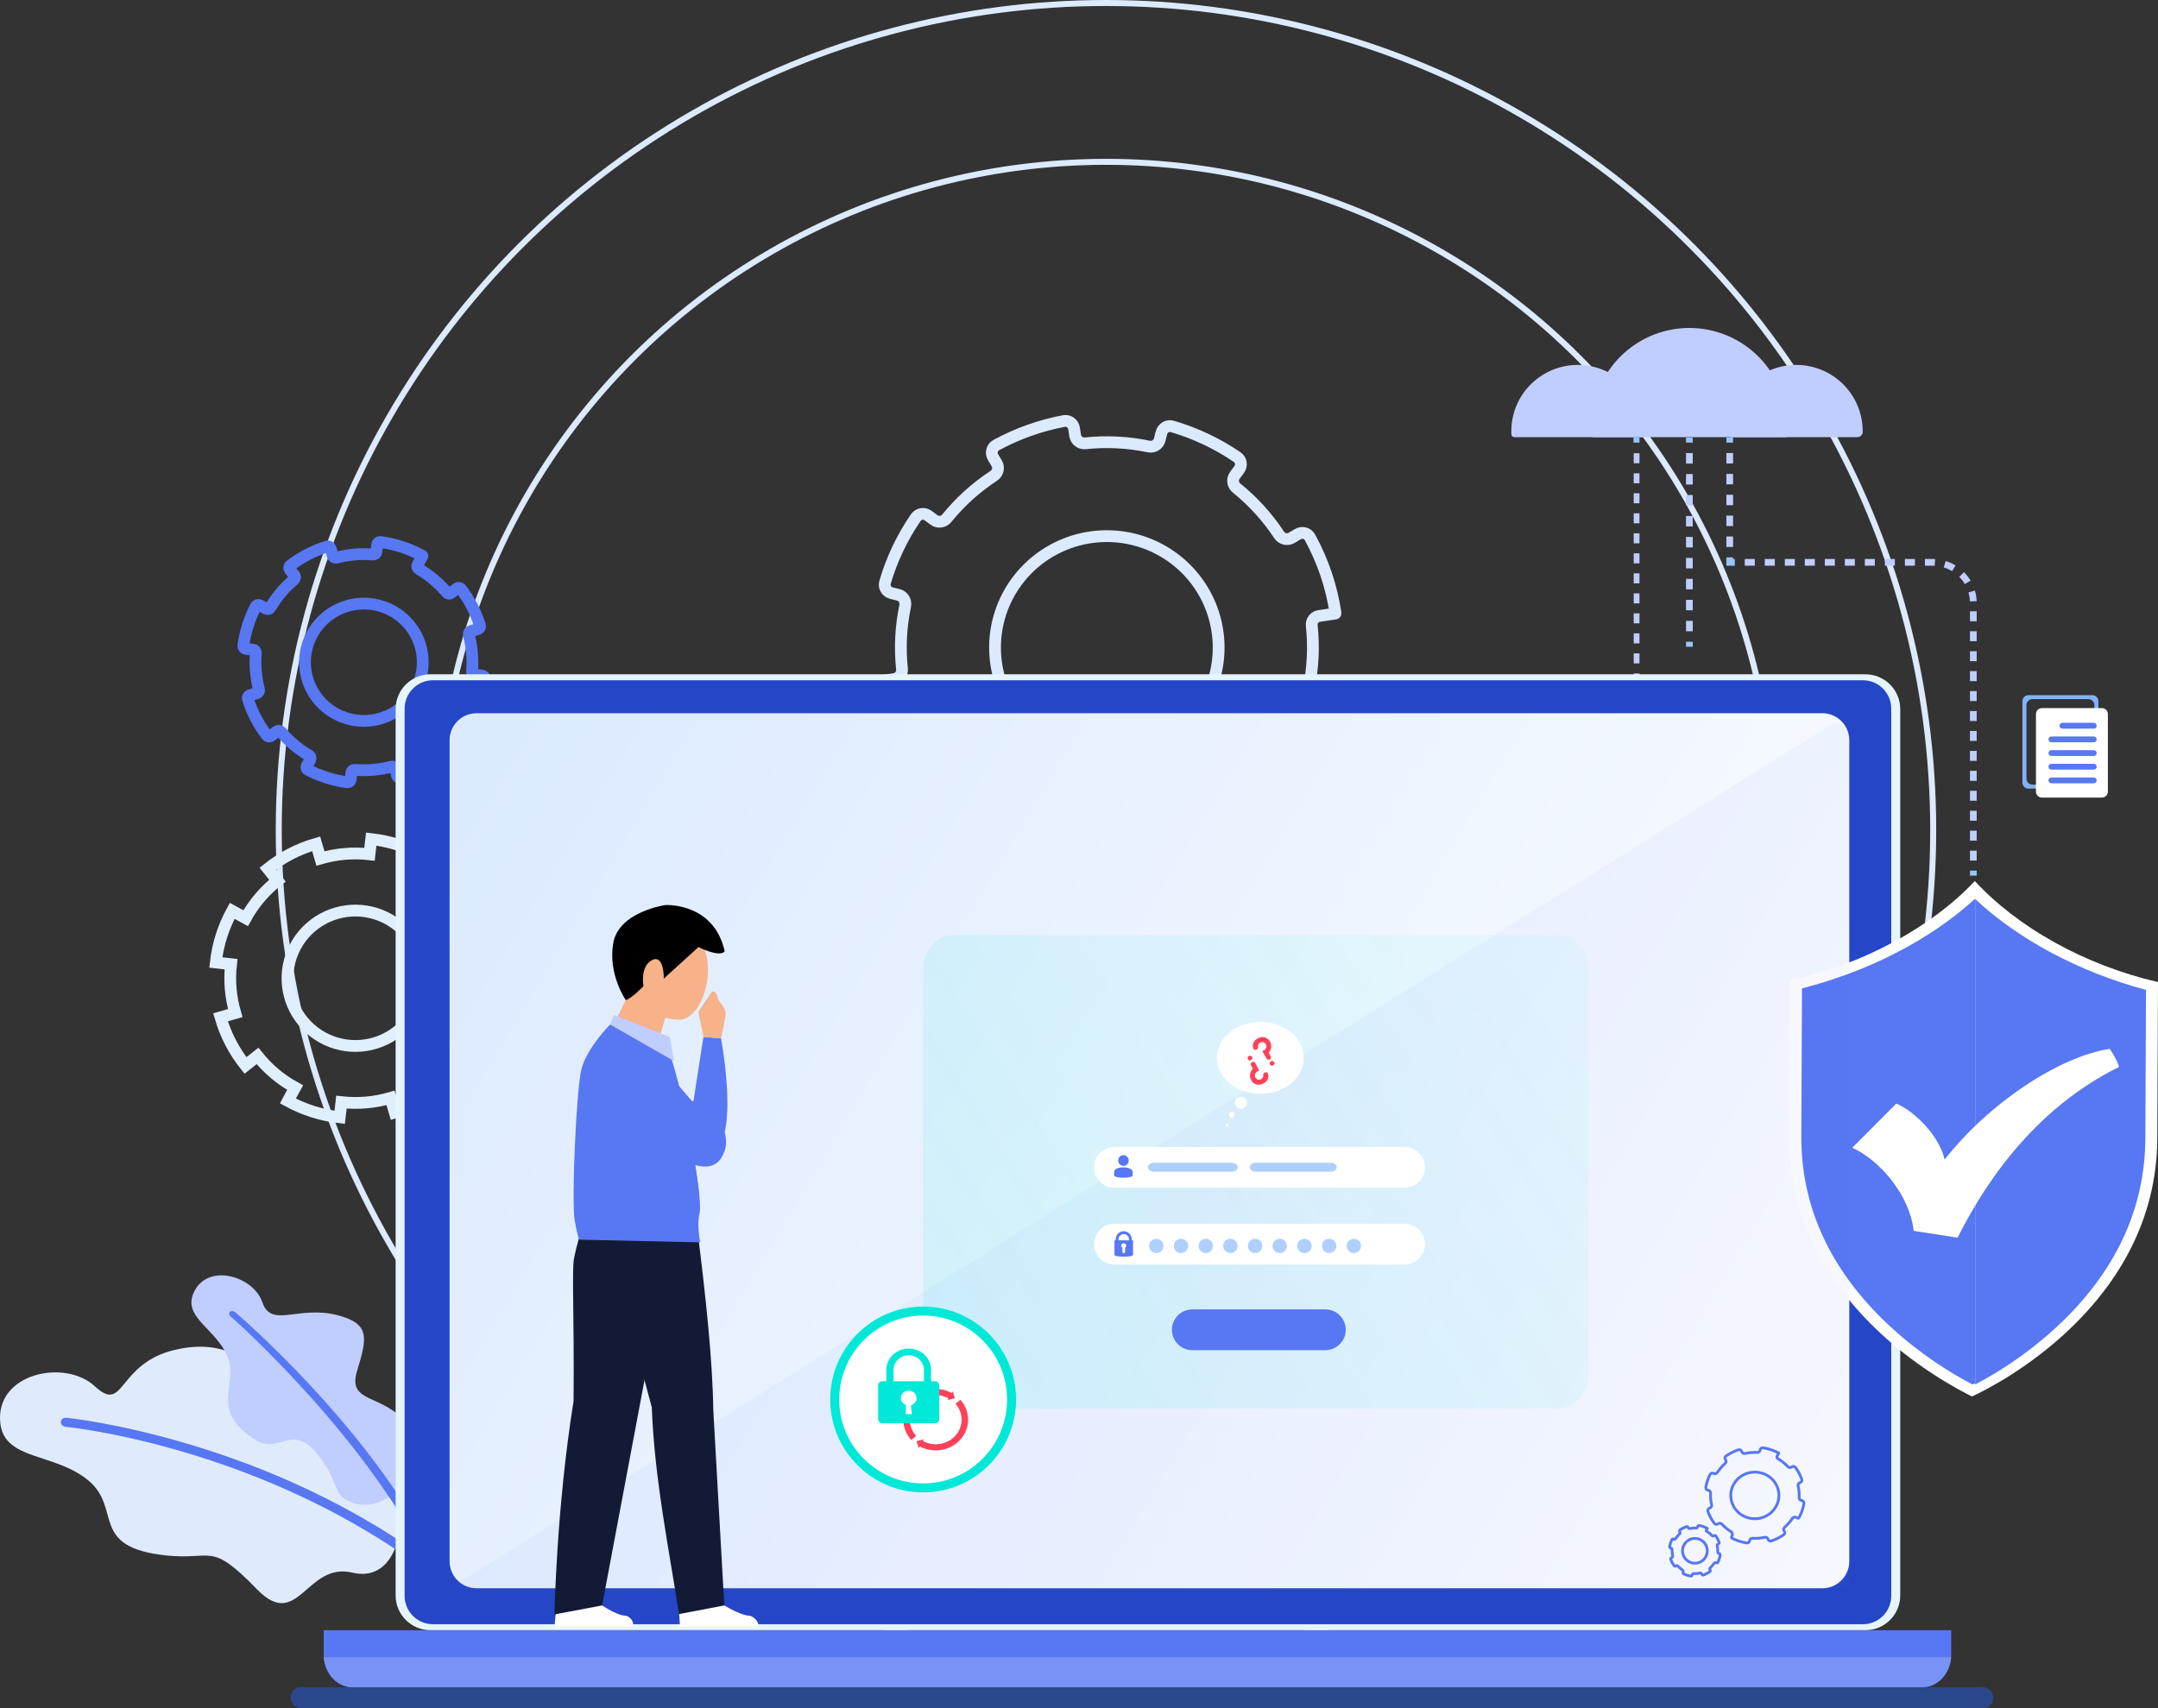 <svg width="720" height="570" viewBox="0 0 720 570" fill="none" xmlns="http://www.w3.org/2000/svg">
<rect x="0" y="0" width="720" height="570" fill="#333333" stroke="none"/>
<circle cx="369" cy="277" r="276" stroke="#DCEAFF" stroke-width="2"/>
<circle cx="369" cy="277" r="223" stroke="#DCEAFF" stroke-width="2"/>
<path d="M0.102 474.901C1.47 487.472 18.368 484.701 29.558 494.085C40.748 503.469 29.66 516.283 55.316 519.033C71.12 520.738 70.005 514.128 85.719 530.323C99.549 544.578 102.135 521.068 117.603 524.787C137.572 529.587 139.087 490.407 120.698 482.789C102.309 475.17 93.294 485.857 89.919 469.383C86.543 452.908 74.157 446.745 58.422 450.423C38.945 454.977 41.695 471.953 31.661 462.616C21.627 453.28 -1.724 458.274 0.102 474.901Z" fill="#DFEBFD"/>
<path d="M144.811 526.199C88.701 482.82 22.721 476.2 22.037 476.135C19.524 475.893 19.814 472.88 22.328 473.122C23.012 473.187 90.298 480.076 147.096 523.983L144.811 526.199Z" fill="#5777F3"/>
<path d="M64.455 431.741C61.192 439.768 72.276 443.562 75.966 452.844C79.656 462.126 69.81 470.02 84.4 479.98C93.377 486.116 97.142 474.441 105.699 485.011C114.255 495.582 110.086 498.646 117.668 501.424C130.859 506.299 144.73 485.86 136.136 475.314C127.542 464.767 115.798 468.52 119.129 457.503C122.46 446.486 123.574 441.823 112.877 438.94C99.652 435.381 90.525 443.429 87.519 434.549C84.512 425.67 68.774 421.122 64.455 431.741Z" fill="#C0CDFF"/>
<path d="M144.812 526.198L147.107 524.31C127.165 479.448 78.829 438.125 78.442 437.866C76.801 436.772 75.645 438.493 77.286 439.591C77.666 439.843 125.124 481.913 144.812 526.198Z" fill="#5777F3"/>
<path d="M700.104 261.16C700.104 262.265 699.208 263.16 698.104 263.16H676.766C675.661 263.16 674.766 262.265 674.766 261.16V233.968C674.766 232.863 675.661 231.968 676.766 231.968H698.104C699.208 231.968 700.104 232.863 700.104 233.968V261.16ZM676.11 259.821C676.11 260.925 677.005 261.821 678.11 261.821H696.763C697.868 261.821 698.763 260.925 698.763 259.821V235.304C698.763 234.199 697.868 233.304 696.763 233.304H678.11C677.005 233.304 676.11 234.199 676.11 235.304V259.821Z" fill="#80B2FF"/>
<path d="M695.699 237.537H683.288V239.48H695.699V237.537Z" fill="#0041A6"/>
<path d="M695.703 242.098H679.619V244.041H695.703V242.098Z" fill="#0041A6"/>
<path d="M695.703 246.663H679.619V248.606H695.703V246.663Z" fill="#0041A6"/>
<path d="M695.703 251.223H679.619V253.166H695.703V251.223Z" fill="#0041A6"/>
<path d="M695.703 255.784H679.619V257.727H695.703V255.784Z" fill="#0041A6"/>
<path d="M701.278 236.297H681.28C680.176 236.297 679.28 237.192 679.28 238.297V264.15C679.28 265.254 680.176 266.15 681.28 266.15H701.278C702.382 266.15 703.278 265.254 703.278 264.15V238.297C703.278 237.192 702.382 236.297 701.278 236.297Z" fill="white"/>
<path d="M698.568 241.198H688.1C687.564 241.198 687.129 241.633 687.129 242.17C687.129 242.706 687.564 243.141 688.1 243.141H698.568C699.105 243.141 699.54 242.706 699.54 242.17C699.54 241.633 699.105 241.198 698.568 241.198Z" fill="#5777F3"/>
<path d="M698.571 245.759H684.43C683.894 245.759 683.459 246.194 683.459 246.731C683.459 247.267 683.894 247.702 684.43 247.702H698.571C699.108 247.702 699.543 247.267 699.543 246.731C699.543 246.194 699.108 245.759 698.571 245.759Z" fill="#5777F3"/>
<path d="M698.571 250.32H684.43C683.894 250.32 683.459 250.755 683.459 251.292C683.459 251.828 683.894 252.263 684.43 252.263H698.571C699.108 252.263 699.543 251.828 699.543 251.292C699.543 250.755 699.108 250.32 698.571 250.32Z" fill="#5777F3"/>
<path d="M698.571 254.884H684.43C683.894 254.884 683.459 255.319 683.459 255.856C683.459 256.392 683.894 256.827 684.43 256.827H698.571C699.108 256.827 699.543 256.392 699.543 255.856C699.543 255.319 699.108 254.884 698.571 254.884Z" fill="#5777F3"/>
<path d="M698.571 259.445H684.43C683.894 259.445 683.459 259.88 683.459 260.417C683.459 260.953 683.894 261.388 684.43 261.388H698.571C699.108 261.388 699.543 260.953 699.543 260.417C699.543 259.88 699.108 259.445 698.571 259.445Z" fill="#5777F3"/>
<path d="M564.772 146.024H562.532V147.698H564.772V146.024Z" fill="#97C6FF"/>
<path d="M564.772 210.653H562.532V207.173H564.772V210.653ZM564.772 203.659H562.532V200.161H564.772V203.659ZM564.772 196.664H562.532V193.167H564.772V196.664ZM564.772 189.669H562.532V186.169H564.772V189.669ZM564.772 182.671H562.532V179.174H564.772V182.671ZM564.772 175.677H562.532V172.179H564.772V175.677ZM564.772 168.682H562.532V165.185H564.772V168.682ZM564.772 161.687H562.532V158.19H564.772V161.687ZM564.772 154.693H562.532V151.192H564.772V154.693Z" fill="#C0CDFF"/>
<path d="M564.772 214.15H562.532V215.824H564.772V214.15Z" fill="#97C6FF"/>
<path d="M547 146.024H545V147.698H547V146.024Z" fill="#97C6FF"/>
<path d="M140.928 295.243H139.001V291.905H140.928V295.243ZM140.966 288.648L139.042 288.485C139.117 287.3 139.296 286.127 139.575 284.983L141.431 285.584C141.186 286.585 141.031 287.611 140.966 288.648ZM142.421 282.691L140.707 281.672C141.179 280.617 141.743 279.619 142.389 278.693L143.891 280.082C143.327 280.893 142.835 281.767 142.421 282.691ZM145.783 277.865L144.548 276.167C145.341 275.406 146.198 274.738 147.105 274.173L148.019 276.129C147.225 276.62 146.476 277.202 145.783 277.865ZM150.511 274.927L149.963 272.801C150.95 272.457 151.965 272.23 152.991 272.122L153.168 274.336C152.267 274.429 151.377 274.627 150.511 274.927ZM529.699 274.268H526.803V272.044H529.699V274.268ZM523.905 274.268H521.009V272.044H523.905V274.268ZM518.11 274.268H515.214V272.044H518.11V274.268ZM512.318 274.268H509.419V272.044H512.318V274.268ZM506.523 274.268H503.627V272.044H506.523V274.268ZM500.729 274.268H497.833V272.044H500.729V274.268ZM494.934 274.268H492.038V272.044H494.934V274.268ZM489.142 274.268H486.243V272.044H489.142V274.268ZM483.347 274.268H480.448V272.044H483.347V274.268ZM477.553 274.268H474.657V272.044H477.553V274.268ZM471.758 274.268H468.862V272.044H471.758V274.268ZM465.963 274.268H463.067V272.044H465.963V274.268ZM460.171 274.268H457.272V272.044H460.171V274.268ZM454.377 274.268H451.478V272.044H454.377V274.268ZM448.582 274.268H445.686V272.044H448.582V274.268ZM442.787 274.268H439.891V272.044H442.787V274.268ZM436.992 274.268H434.096V272.044H436.992V274.268ZM431.201 274.268H428.302V272.044H431.201V274.268ZM425.406 274.268H422.51V272.044H425.406V274.268ZM419.611 274.268H416.715V272.044H419.611V274.268ZM413.816 274.268H410.92V272.044H413.816V274.268ZM408.025 274.268H405.126V272.044H408.025V274.268ZM402.23 274.268H399.331V272.044H402.23V274.268ZM396.435 274.268H393.539V272.044H396.435V274.268ZM390.64 274.268H387.744V272.044H390.64V274.268ZM384.846 274.268H381.95V272.044H384.846V274.268ZM379.054 274.268H376.155V272.044H379.054V274.268ZM373.259 274.268H370.363V272.044H373.259V274.268ZM367.464 274.268H364.568V272.044H367.464V274.268ZM361.67 274.268H358.774V272.044H361.67V274.268ZM355.878 274.268H352.979V272.044H355.878V274.268ZM350.083 274.268H347.184V272.044H350.083V274.268ZM344.288 274.268H341.393V272.044H344.288V274.268ZM338.494 274.268H335.598V272.044H338.494V274.268ZM332.699 274.268H329.803V272.044H332.699V274.268ZM326.907 274.268H324.008V272.044H326.907V274.268ZM321.112 274.268H318.214V272.044H321.112V274.268ZM315.318 274.268H312.422V272.044H315.318V274.268ZM309.523 274.268H306.627V272.044H309.523V274.268ZM303.728 274.268H300.832V272.044H303.728V274.268ZM297.936 274.268H295.023V272.044H297.922L297.936 274.268ZM292.142 274.268H289.243V272.044H292.142V274.268ZM286.347 274.268H283.451V272.044H286.347V274.268ZM280.552 274.268H277.642V272.044H280.537L280.552 274.268ZM274.76 274.268H271.862V272.044H274.76V274.268ZM268.966 274.268H266.067V272.044H268.966V274.268ZM263.171 274.268H260.26V272.044H263.156L263.171 274.268ZM257.376 274.268H254.48V272.044H257.376V274.268ZM251.581 274.268H248.686V272.044H251.581V274.268ZM245.79 274.268H242.891V272.044H245.79V274.268ZM239.995 274.268H237.096V272.044H239.995V274.268ZM234.2 274.268H231.304V272.044H234.2V274.268ZM228.405 274.268H225.51V272.044H228.405V274.268ZM222.611 274.268H219.715V272.044H222.611V274.268ZM216.819 274.268H213.92V272.044H216.819V274.268ZM211.024 274.268H208.125V272.044H211.024V274.268ZM205.229 274.268H202.334V272.044H205.229V274.268ZM199.435 274.268H196.539V272.044H199.435V274.268ZM193.64 274.268H190.744V272.044H193.64V274.268ZM187.848 274.268H184.949V272.044H187.848V274.268ZM182.053 274.268H179.128V272.044H182.027L182.053 274.268ZM176.259 274.268H173.363V272.044H176.259V274.268ZM170.464 274.268H167.568V272.044H170.464V274.268ZM164.672 274.268H161.747V272.044H164.646L164.672 274.268ZM158.877 274.268H155.979V272.044H158.877V274.268ZM532.663 274.227L532.53 272.01C533.427 271.938 534.315 271.762 535.182 271.487L535.697 273.63C534.7 273.947 533.677 274.147 532.645 274.227H532.663ZM538.578 272.339L537.695 270.359C538.497 269.886 539.257 269.323 539.963 268.678L541.162 270.417C540.354 271.156 539.483 271.8 538.564 272.339H538.578ZM543.38 267.924L541.907 266.494C542.487 265.697 542.996 264.836 543.428 263.923L545.121 264.986C544.624 266.036 544.036 267.024 543.366 267.938L543.38 267.924ZM546.326 261.709L544.485 261.057C544.749 260.061 544.925 259.037 545.01 258L546.93 258.214C546.824 259.405 546.613 260.58 546.303 261.722L546.326 261.709ZM547.001 254.777H545.074V251.439H547.001V254.777ZM547.001 248.097H545.074V244.772H547.001V248.097ZM547.001 241.416H545.074V238.081H547.001V241.416ZM547.001 234.739H545.074V231.398H547.001V234.739ZM547.001 228.059H545.074V224.717H547.001V228.059ZM547.001 221.379H545.074V218.044H547.001V221.379ZM547.001 214.698H545.074V211.36H547.001V214.698ZM547.001 208.018H545.074V204.679H547.001V208.018ZM547.001 201.341H545.074V198.006H547.001V201.341ZM547.001 194.661H545.074V191.319H547.001V194.661ZM547.001 187.98H545.074V184.642H547.001V187.98ZM547.001 181.3H545.074V177.968H547.001V181.3ZM547.001 174.623H545.074V171.281H547.001V174.623ZM547.001 167.942H545.074V164.601H547.001V167.942ZM547.001 161.262H545.074V157.93H547.001V161.262ZM547.001 154.582H545.074V151.243H547.001V154.582Z" fill="#C0CDFF"/>
<path d="M578.232 146.024H575.992V147.698H578.232V146.024Z" fill="#97C6FF"/>
<path d="M578.229 182.508H575.992V179.024H578.229V182.508ZM578.229 175.544H575.992V172.063H578.229V175.544ZM578.229 168.583H575.992V165.1H578.229V168.583ZM578.229 161.619H575.992V158.139H578.229V161.619ZM578.229 154.659H575.992V151.178H578.229V154.659Z" fill="#C0CDFF"/>
<path d="M578.79 188.776H575.992V185.988H578.229V186.547H578.79V188.776Z" fill="#97C6FF"/>
<path d="M659.506 287.178H657.266V283.868H659.506V287.178ZM659.506 280.524H657.266V277.194H659.506V280.524ZM659.506 273.867H657.266V270.54H659.506V273.867ZM659.506 267.213H657.266V263.886H659.506V267.213ZM659.506 260.556H657.266V257.229H659.506V260.556ZM659.506 253.902H657.266V250.576H659.506V253.902ZM659.506 247.245H657.266V243.918H659.506V247.245ZM659.506 240.592H657.266V237.265H659.506V240.592ZM659.506 233.934H657.266V230.607H659.506V233.934ZM659.506 227.281H657.266V223.954H659.506V227.281ZM659.506 220.623H657.266V217.297H659.506V220.623ZM659.506 213.97H657.266V210.643H659.506V213.97ZM659.506 207.316H657.266V203.986H659.506V207.316ZM657.256 200.696C657.214 199.678 657.046 198.668 656.757 197.69L658.905 197.059C659.244 198.213 659.442 199.403 659.493 200.604L657.256 200.696ZM655.546 194.902C655.027 194.024 654.402 193.214 653.686 192.488L655.279 190.924C656.125 191.78 656.862 192.736 657.475 193.77L655.546 194.902ZM651.288 190.593C650.417 190.06 649.483 189.637 648.508 189.332L649.175 187.205C650.327 187.563 651.43 188.062 652.458 188.691L651.288 190.593ZM645.502 188.79C645.263 188.79 645.02 188.769 644.777 188.769H642.229V186.537H644.777C645.061 186.537 645.348 186.537 645.632 186.56L645.502 188.79ZM638.891 188.769H635.553V186.537H638.891V188.769ZM632.212 188.769H628.874V186.537H632.212V188.769ZM625.537 188.769H622.182V186.537H625.52L625.537 188.769ZM618.858 188.769H615.52V186.537H618.858V188.769ZM612.182 188.769H608.844V186.537H612.182V188.769ZM605.503 188.769H602.165V186.537H605.503V188.769ZM598.827 188.769H595.489V186.537H598.827V188.769ZM592.152 188.769H588.81V186.537H592.152V188.769ZM585.473 188.769H582.135V186.537H585.473V188.769Z" fill="#C0CDFF"/>
<path d="M659.503 290.522H657.267V292.196H659.503V290.522Z" fill="#97C6FF"/>
<path d="M548.53 145.881C548.575 145.309 548.602 144.732 548.602 144.15C548.639 141.223 548.092 138.319 546.994 135.605C545.895 132.891 544.268 130.421 542.204 128.339C540.141 126.257 537.684 124.604 534.975 123.476C532.266 122.347 529.359 121.766 526.423 121.766C523.487 121.766 520.58 122.347 517.871 123.476C515.162 124.604 512.704 126.257 510.641 128.339C508.578 130.421 506.95 132.891 505.852 135.605C504.753 138.319 504.206 141.223 504.243 144.15C504.243 144.42 504.25 144.69 504.261 144.958C504.284 145.479 504.721 145.881 505.244 145.881H548.53Z" fill="#C0CDFF"/>
<path d="M619.662 145.881C620.64 145.881 621.47 145.128 621.47 144.15C621.507 141.223 620.96 138.319 619.862 135.605C618.764 132.891 617.136 130.421 615.072 128.339C613.009 126.257 610.552 124.604 607.843 123.476C605.134 122.347 602.227 121.766 599.291 121.766C596.355 121.766 593.448 122.347 590.739 123.476C588.03 124.604 585.572 126.257 583.509 128.339C581.446 130.421 579.818 132.891 578.72 135.605C577.621 138.319 577.075 141.223 577.111 144.15C577.111 144.732 577.138 145.309 577.186 145.881H619.662Z" fill="#C0CDFF"/>
<path d="M595.883 145.881C596.056 144.514 596.143 143.138 596.143 141.76C596.135 137.339 595.218 132.966 593.45 128.911C591.681 124.856 589.099 121.206 585.861 118.184C582.623 115.161 578.798 112.832 574.623 111.34C570.447 109.847 566.01 109.222 561.583 109.504C557.156 109.786 552.834 110.968 548.883 112.979C544.932 114.989 541.436 117.784 538.61 121.192C535.784 124.6 533.689 128.549 532.452 132.795C531.216 137.041 530.865 141.495 531.421 145.881H595.883Z" fill="#C0CDFF"/>
<path d="M438.842 233.637C437.232 233.23 436.265 231.594 436.605 229.969C438.063 222.997 438.416 215.839 437.651 208.756C437.485 207.215 438.535 205.785 440.069 205.556V205.556L445.537 204.738C445.54 204.738 445.542 204.738 445.545 204.738V204.738C445.579 204.738 445.605 204.708 445.6 204.674C444.272 195.778 441.379 187.193 437.061 179.312C436.268 177.864 434.427 177.403 433.007 178.247L430.922 179.485C429.5 180.33 427.668 179.86 426.759 178.479C422.873 172.58 418.093 167.317 412.589 162.877C411.295 161.834 411.009 159.954 411.999 158.62L413.434 156.689C414.422 155.358 414.147 153.473 412.779 152.538C406.149 148.012 398.844 144.556 391.134 142.298C389.547 141.833 387.918 142.81 387.511 144.412L386.914 146.762C386.506 148.368 384.874 149.333 383.252 148.995C376.309 147.55 369.183 147.191 362.129 147.93C360.483 148.102 358.958 146.982 358.712 145.345L358.352 142.96C358.106 141.324 356.58 140.191 354.954 140.497C347.067 141.983 339.46 144.687 332.41 148.512C330.951 149.304 330.486 151.155 331.337 152.579L332.557 154.62C333.408 156.046 332.936 157.886 331.547 158.796C325.627 162.67 320.347 167.436 315.894 172.925C314.852 174.209 312.982 174.495 311.651 173.513L309.684 172.062C308.355 171.082 306.479 171.356 305.545 172.717C301.01 179.326 297.55 186.606 295.29 194.288C294.823 195.877 295.803 197.509 297.408 197.914L299.769 198.51C301.38 198.916 302.347 200.553 302.007 202.179C300.56 209.087 300.201 216.177 300.94 223.196C301.114 224.845 299.99 226.373 298.35 226.618L295.425 227.054L293.033 227.432C293.031 227.433 293.03 227.433 293.029 227.433V227.433C293.014 227.433 293.002 227.446 293.004 227.461C294.341 236.363 297.234 244.955 301.543 252.848C302.336 254.302 304.183 254.764 305.605 253.914L307.66 252.687C309.082 251.838 310.916 252.305 311.828 253.687C315.723 259.588 320.512 264.853 326.023 269.294C327.317 270.337 327.605 272.217 326.615 273.551L325.193 275.466C324.206 276.797 324.481 278.68 325.848 279.615C332.468 284.139 339.764 287.592 347.466 289.846C349.052 290.31 350.681 289.334 351.088 287.732L351.685 285.38C352.093 283.774 353.725 282.81 355.347 283.147C362.288 284.59 369.413 284.95 376.465 284.213C378.113 284.041 379.639 285.165 379.883 286.803L380.406 290.313V290.313C380.565 291.335 381.519 292.039 382.539 291.862C390.815 290.422 398.796 287.643 406.168 283.636C407.623 282.844 408.088 280.999 407.241 279.575L406.017 277.516C405.171 276.093 405.642 274.258 407.027 273.35C412.959 269.46 418.255 264.683 422.728 259.186C423.771 257.905 425.638 257.622 426.967 258.603L428.937 260.056C430.266 261.037 432.144 260.761 433.078 259.397C437.598 252.796 441.052 245.528 443.315 237.86C443.784 236.271 442.805 234.637 441.198 234.231L438.842 233.637ZM360.139 252.132C352.987 250.329 346.531 246.452 341.589 240.991C336.647 235.531 333.44 228.733 332.375 221.456C331.309 214.179 332.432 206.751 335.602 200.11C338.772 193.47 343.847 187.915 350.184 184.149C356.521 180.383 363.836 178.575 371.205 178.953C378.573 179.331 385.663 181.878 391.579 186.272C397.495 190.667 401.971 196.711 404.44 203.64C406.91 210.57 407.262 218.074 405.453 225.203C404.252 229.937 402.127 234.389 399.2 238.305C396.273 242.22 392.6 245.522 388.392 248.023C384.184 250.524 379.524 252.174 374.676 252.879C369.828 253.584 364.889 253.33 360.139 252.132Z" stroke="#DCEAFF" stroke-width="3.93" stroke-miterlimit="10"/>
<path d="M150.504 197.884C150.072 198.227 149.445 198.154 149.09 197.733C146.439 194.59 143.267 191.923 139.712 189.848C139.235 189.57 139.056 188.963 139.322 188.478L139.549 188.064L140.949 185.52C140.952 185.514 140.954 185.507 140.954 185.5V185.5C140.954 185.486 140.946 185.472 140.933 185.465C136.597 183.09 131.862 181.532 126.965 180.864C126.419 180.79 125.924 181.185 125.862 181.733L125.589 184.134C125.526 184.682 125.032 185.074 124.482 185.028C120.377 184.681 116.242 185.037 112.257 186.08C111.723 186.219 111.168 185.916 111.013 185.387L110.331 183.051C110.177 182.522 109.624 182.217 109.098 182.382C104.693 183.767 100.559 185.899 96.879 188.684C96.439 189.017 96.369 189.648 96.714 190.08L98.232 191.981C98.578 192.413 98.505 193.043 98.082 193.399C94.936 196.042 92.269 199.202 90.196 202.743C89.917 203.219 89.312 203.397 88.828 203.133L86.686 201.964C86.203 201.701 85.596 201.877 85.342 202.366C83.222 206.452 81.817 210.868 81.186 215.424C81.111 215.972 81.507 216.467 82.056 216.529L84.468 216.8C85.017 216.861 85.411 217.357 85.364 217.908C85.014 221.991 85.367 226.104 86.409 230.068C86.549 230.603 86.246 231.159 85.715 231.314L83.371 231.995C82.841 232.15 82.535 232.704 82.702 233.23C84.093 237.622 86.233 241.741 89.028 245.408C89.361 245.844 89.986 245.915 90.417 245.576L92.343 244.06C92.775 243.719 93.399 243.793 93.754 244.213C96.404 247.356 99.575 250.022 103.13 252.095C103.609 252.375 103.787 252.985 103.518 253.47L102.494 255.317L102.359 255.567C102.099 256.051 102.278 256.656 102.766 256.908C106.868 259.022 111.302 260.424 115.876 261.056C116.423 261.131 116.918 260.736 116.981 260.187L117.254 257.785C117.317 257.237 117.811 256.844 118.361 256.891C122.469 257.237 126.606 256.879 130.593 255.834C131.128 255.693 131.684 255.998 131.838 256.53L132.517 258.881C132.67 259.411 133.224 259.719 133.75 259.553C138.15 258.172 142.279 256.043 145.953 253.263C146.394 252.929 146.464 252.298 146.118 251.866L144.602 249.97C144.255 249.537 144.328 248.906 144.753 248.55C147.909 245.905 150.587 242.74 152.67 239.193C152.949 238.717 153.555 238.539 154.038 238.805L156.186 239.981V239.981C156.667 240.24 157.268 240.063 157.52 239.579C159.637 235.494 161.041 231.079 161.67 226.524C161.746 225.977 161.35 225.482 160.801 225.42L158.376 225.146C157.828 225.085 157.435 224.59 157.481 224.04C157.826 219.943 157.472 215.818 156.432 211.839C156.292 211.305 156.596 210.75 157.127 210.596L159.466 209.917C159.996 209.762 160.303 209.206 160.135 208.68C158.738 204.3 156.6 200.19 153.814 196.528C153.48 196.09 152.852 196.02 152.421 196.363L150.504 197.884ZM133.656 236.293C133.652 236.293 133.647 236.295 133.644 236.298C130.607 238.71 126.922 240.171 123.052 240.496C119.18 240.822 115.299 239.996 111.898 238.123C108.498 236.249 105.731 233.413 103.948 229.972C102.164 226.531 101.445 222.641 101.88 218.792C102.316 214.944 103.886 211.311 106.393 208.352C108.9 205.394 112.231 203.243 115.965 202.171C119.699 201.1 123.668 201.156 127.369 202.332C131.071 203.509 134.339 205.753 136.761 208.782C140.01 212.84 141.508 218.018 140.927 223.177C140.346 228.334 137.735 233.05 133.668 236.289C133.665 236.292 133.66 236.293 133.656 236.293V236.293Z" stroke="#5777F3" stroke-width="3.93" stroke-miterlimit="10"/>
<path d="M151.239 300.496C147.799 296.177 143.53 292.585 138.681 289.929L139.498 288.44L141.119 285.491L141.14 285.454C135.791 282.525 129.918 280.672 123.852 280L123.278 285.062C117.783 284.443 112.22 284.922 106.914 286.47L105.481 281.565C99.612 283.249 94.136 286.074 89.366 289.875L92.564 293.873C88.228 297.301 84.624 301.558 81.962 306.393L77.472 303.943C74.541 309.276 72.682 315.127 72 321.17L77.079 321.743C76.458 327.22 76.937 332.766 78.487 338.057L73.57 339.485C75.261 345.333 78.094 350.79 81.907 355.543L85.919 352.36C89.357 356.68 93.627 360.273 98.477 362.926L96.736 366.093L96.052 367.392C101.402 370.315 107.273 372.167 113.336 372.846L113.911 367.784C119.411 368.4 124.98 367.919 130.292 366.369L131.725 371.271C137.587 369.589 143.058 366.768 147.822 362.971L144.628 358.972C148.962 355.539 152.567 351.279 155.23 346.442L158.718 348.354L159.72 348.893C162.653 343.565 164.511 337.718 165.192 331.679L160.114 331.103C160.728 325.618 160.25 320.066 158.708 314.765L163.626 313.337C161.923 307.504 159.09 302.061 155.285 297.316L151.239 300.496ZM132.713 344.107C129.208 346.893 124.953 348.581 120.486 348.956C116.018 349.331 111.539 348.378 107.616 346.216C103.692 344.055 100.5 340.782 98.442 336.812C96.385 332.842 95.554 328.353 96.057 323.912C96.559 319.472 98.371 315.28 101.264 311.866C104.156 308.452 108 305.97 112.308 304.733C116.616 303.496 121.195 303.561 125.466 304.918C129.738 306.275 133.509 308.865 136.304 312.359C140.052 317.043 141.779 323.02 141.105 328.974C140.432 334.928 137.413 340.371 132.713 344.107V344.107Z" stroke="#E0EFFE" stroke-width="3.93" stroke-miterlimit="10"/>
<path d="M661.656 570H100.344C99.905 570.002 99.471 569.914 99.065 569.739C98.66 569.564 98.291 569.307 97.98 568.982C97.67 568.656 97.423 568.27 97.255 567.844C97.087 567.418 97 566.961 97 566.5C97 566.039 97.087 565.582 97.255 565.156C97.423 564.73 97.67 564.344 97.98 564.018C98.291 563.693 98.66 563.436 99.065 563.261C99.471 563.086 99.905 562.998 100.344 563H661.656C662.095 562.998 662.529 563.086 662.935 563.261C663.34 563.436 663.709 563.693 664.02 564.018C664.33 564.344 664.577 564.73 664.745 565.156C664.913 565.582 665 566.039 665 566.5C665 566.961 664.913 567.418 664.745 567.844C664.577 568.27 664.33 568.656 664.02 568.982C663.709 569.307 663.34 569.564 662.935 569.739C662.529 569.914 662.095 570.002 661.656 570Z" fill="#2B478B"/>
<path d="M622.337 225H143.663C137.222 225 132 230.199 132 236.612V532.388C132 538.801 137.222 544 143.663 544H622.337C628.779 544 634 538.801 634 532.388V236.612C634 230.199 628.779 225 622.337 225Z" fill="#E6F5FD"/>
<path d="M631 236.467V532.536C631 533.779 630.755 535.01 630.28 536.158C629.804 537.306 629.107 538.349 628.228 539.228C627.349 540.107 626.306 540.804 625.158 541.28C624.01 541.755 622.779 542 621.536 542H144.464C143.221 542 141.99 541.755 140.842 541.28C139.694 540.804 138.651 540.107 137.772 539.228C136.893 538.349 136.196 537.306 135.72 536.158C135.245 535.01 135 533.779 135 532.536V236.467C135 233.956 135.997 231.548 137.773 229.773C139.548 227.997 141.956 227 144.467 227L621.524 227C622.768 226.998 624 227.242 625.15 227.717C626.3 228.192 627.345 228.889 628.225 229.768C629.105 230.648 629.803 231.692 630.279 232.841C630.756 233.991 631 235.223 631 236.467Z" fill="#2546C7"/>
<path d="M608 238H159C154.029 238 150 242.029 150 247V521C150 525.971 154.029 530 159 530H608C612.971 530 617 525.971 617 521V247C617 242.029 612.971 238 608 238Z" fill="url(#paint0_linear_1494_1977)"/>
<path d="M651 544V552.256C651.001 552.672 650.978 553.087 650.933 553.5C650.663 556.116 649.548 558.53 647.798 560.282C646.049 562.033 643.788 563.001 641.446 563H117.551C115.209 563.001 112.948 562.033 111.2 560.281C109.451 558.53 108.336 556.116 108.067 553.5C108.022 553.087 107.999 552.672 108 552.256V544H651Z" fill="#5777F3"/>
<path d="M651 553C650.73 555.754 649.614 558.295 647.865 560.139C646.115 561.982 643.854 563.001 641.511 563H117.486C115.144 563.001 112.883 561.982 111.134 560.138C109.384 558.294 108.269 555.754 108 553H651Z" fill="#7992F5"/>
<path d="M658.882 294C644.559 309.279 621.703 321.806 597.235 327.153C597.235 328.782 597.186 337.797 597.001 379.334C596.752 434.758 649.708 461.843 657.927 466C665.895 462.347 719.517 435.306 719.766 379.879C719.954 338.33 719.994 329.316 720 327.698C695.605 322.137 673.067 309.406 658.882 294Z" fill="white"/>
<path d="M658.864 300C644.122 313.469 623.686 324.054 601.221 329.825L601.001 379.177C600.9 401.76 609.91 422.189 627.782 439.903C636.752 448.715 646.979 456.16 658.133 462C658.405 461.865 658.711 461.712 659 461.56V300.115L658.864 300Z" fill="#5777F3"/>
<path d="M659 300V462C669.83 456.305 679.788 449.079 688.569 440.541C706.524 422.927 715.678 402.516 715.778 379.856L716 330.338C693.745 324.352 673.553 313.59 659 300Z" fill="#5777F3"/>
<path d="M703.901 350C686.798 352.631 663.509 368.204 648.816 386.933C646.755 378.104 637.503 370.045 632.664 368.282L618 382.998C627.154 387.115 637.161 398.786 638.488 410.735L653.138 413C659.312 400.821 675.265 371.69 707 356.028C706.387 353.636 704.147 350.34 703.901 350Z" fill="white"/>
<path opacity="0.05" d="M610.879 241.827L150 530H617V245.219C617 242.077 613.544 240.161 610.879 241.827Z" fill="#5777F3"/>
<path d="M597.777 489.517C597.381 489.823 596.815 489.756 596.474 489.389C595.503 488.343 594.377 487.441 593.132 486.714C592.853 486.551 592.748 486.195 592.907 485.913V485.913L593.479 484.901C593.481 484.898 593.481 484.896 593.481 484.893V484.893C593.481 484.887 593.478 484.882 593.473 484.879C591.838 484.008 590.064 483.412 588.228 483.117C587.748 483.04 587.313 483.389 587.257 483.871V483.871C587.2 484.354 586.765 484.699 586.279 484.674C584.915 484.604 583.547 484.718 582.215 485.013C581.736 485.119 581.244 484.852 581.103 484.382V484.382C580.963 483.914 580.472 483.642 580.008 483.798C578.531 484.296 577.134 484.996 575.861 485.877C575.46 486.155 575.398 486.715 575.708 487.093V487.093C576.018 487.47 575.953 488.028 575.585 488.35C574.587 489.223 573.717 490.225 573 491.327C572.726 491.748 572.179 491.91 571.737 491.675V491.675C571.294 491.44 570.742 491.599 570.521 492.048C569.857 493.395 569.389 494.825 569.13 496.297C569.044 496.788 569.404 497.236 569.899 497.291V497.291C570.395 497.345 570.749 497.793 570.723 498.291C570.657 499.58 570.771 500.871 571.062 502.13C571.175 502.616 570.902 503.118 570.422 503.254V503.254C569.944 503.39 569.666 503.892 569.835 504.36C570.346 505.773 571.06 507.109 571.956 508.329C572.252 508.732 572.82 508.795 573.217 508.491V508.491C573.615 508.186 574.18 508.255 574.521 508.622C575.394 509.561 576.391 510.384 577.487 511.068C577.965 511.367 578.148 511.987 577.869 512.477L577.761 512.668V512.668C577.625 512.914 577.716 513.224 577.968 513.348C579.478 514.094 581.096 514.61 582.765 514.881C583.245 514.959 583.682 514.61 583.738 514.127V514.127C583.794 513.644 584.23 513.3 584.715 513.325C586.08 513.394 587.448 513.28 588.78 512.984C589.26 512.878 589.754 513.147 589.894 513.619V513.619C590.034 514.089 590.526 514.364 590.991 514.207C592.466 513.71 593.859 513.011 595.13 512.132C595.531 511.855 595.592 511.295 595.283 510.918V510.918C594.972 510.541 595.038 509.983 595.406 509.662C596.39 508.803 597.25 507.82 597.963 506.74C598.262 506.287 598.854 506.111 599.333 506.367L599.707 506.567V506.567C599.905 506.67 600.15 506.598 600.255 506.401C601.039 504.929 601.583 503.348 601.869 501.716C601.956 501.224 601.595 500.774 601.098 500.719V500.719C600.601 500.665 600.246 500.216 600.271 499.717C600.336 498.423 600.222 497.126 599.93 495.862C599.819 495.377 600.091 494.877 600.57 494.741V494.741C601.049 494.606 601.326 494.104 601.156 493.636C600.644 492.227 599.931 490.894 599.038 489.676C598.742 489.273 598.173 489.211 597.777 489.517V489.517ZM590.498 505.099C590.496 505.099 590.495 505.1 590.493 505.101C589.252 506.061 587.745 506.642 586.164 506.772C584.581 506.901 582.995 506.572 581.605 505.827C580.215 505.082 579.084 503.954 578.355 502.585C577.626 501.216 577.332 499.668 577.51 498.137C577.688 496.606 578.33 495.161 579.354 493.984C580.379 492.807 581.741 491.951 583.267 491.525C584.793 491.099 586.415 491.121 587.928 491.589C589.441 492.057 590.777 492.95 591.767 494.155C593.095 495.769 593.708 497.829 593.47 499.882C593.233 501.933 592.166 503.809 590.503 505.098C590.502 505.099 590.5 505.099 590.498 505.099V505.099Z" stroke="#5777F3" stroke-width="0.93" stroke-miterlimit="10"/>
<path d="M571.825 512.462C571.622 512.623 571.328 512.588 571.155 512.396C570.655 511.841 570.076 511.362 569.436 510.976C569.289 510.887 569.233 510.698 569.316 510.547V510.547L569.611 510.01C569.611 510.008 569.612 510.007 569.612 510.006V510.006C569.612 510.003 569.61 510 569.607 509.998C568.769 509.537 567.86 509.222 566.919 509.064C566.665 509.022 566.434 509.207 566.405 509.463V509.463C566.376 509.719 566.145 509.902 565.887 509.888C565.193 509.853 564.497 509.913 563.819 510.067C563.567 510.124 563.307 509.983 563.235 509.734V509.734C563.163 509.487 562.903 509.343 562.66 509.428C561.904 509.692 561.189 510.062 560.538 510.526C560.327 510.676 560.295 510.972 560.456 511.174V511.174C560.617 511.377 560.582 511.671 560.39 511.844C559.875 512.309 559.426 512.843 559.057 513.43C558.919 513.649 558.636 513.733 558.41 513.609V513.609C558.184 513.485 557.899 513.567 557.787 513.8C557.441 514.522 557.198 515.289 557.065 516.078C557.022 516.332 557.207 516.563 557.463 516.592V516.592C557.719 516.621 557.902 516.852 557.888 517.109C557.853 517.803 557.912 518.498 558.065 519.175C558.122 519.428 557.981 519.688 557.733 519.76V519.76C557.485 519.832 557.341 520.092 557.426 520.336C557.69 521.092 558.06 521.807 558.525 522.459C558.675 522.669 558.97 522.702 559.172 522.542V522.542C559.376 522.382 559.669 522.417 559.842 522.609C560.265 523.079 560.744 523.493 561.269 523.843C561.571 524.045 561.689 524.443 561.513 524.761V524.761V524.761C561.442 524.893 561.491 525.057 561.624 525.125C562.397 525.517 563.224 525.79 564.078 525.935C564.332 525.978 564.563 525.792 564.592 525.536V525.536C564.621 525.28 564.852 525.098 565.11 525.111C565.804 525.146 566.5 525.086 567.177 524.932C567.431 524.874 567.692 525.017 567.764 525.266V525.266C567.835 525.515 568.096 525.66 568.34 525.575C569.094 525.311 569.807 524.942 570.458 524.478C570.668 524.329 570.7 524.033 570.54 523.831V523.831C570.378 523.629 570.413 523.335 570.605 523.162C571.058 522.754 571.461 522.293 571.803 521.789C572.029 521.457 572.468 521.327 572.819 521.52V521.52V521.52C572.92 521.574 573.047 521.537 573.1 521.435C573.506 520.648 573.788 519.802 573.935 518.929C573.978 518.674 573.792 518.443 573.535 518.413V518.413C573.279 518.384 573.096 518.153 573.109 517.895C573.144 517.199 573.084 516.501 572.931 515.821C572.874 515.569 573.015 515.31 573.263 515.238V515.238C573.511 515.165 573.655 514.905 573.569 514.662C573.305 513.908 572.935 513.195 572.472 512.544C572.322 512.333 572.027 512.301 571.825 512.462V512.462ZM568.075 520.74C568.074 520.74 568.073 520.741 568.072 520.741C567.433 521.251 566.657 521.56 565.842 521.629C565.027 521.697 564.209 521.523 563.493 521.127C562.777 520.731 562.195 520.132 561.819 519.404C561.444 518.677 561.292 517.855 561.384 517.042C561.475 516.228 561.806 515.461 562.334 514.835C562.862 514.21 563.563 513.755 564.35 513.529C565.136 513.302 565.972 513.314 566.751 513.563C567.53 513.812 568.219 514.286 568.729 514.926C569.413 515.784 569.728 516.878 569.606 517.968C569.484 519.058 568.934 520.055 568.077 520.739C568.077 520.74 568.076 520.74 568.075 520.74V520.74Z" stroke="#5777F3" stroke-width="0.93" stroke-miterlimit="10"/>
<path opacity="0.3" d="M519.999 312H318.001C312.477 312 308 317.162 308 323.53V458.47C308 464.838 312.477 470 318.001 470H519.999C525.523 470 530 464.838 530 458.47V323.53C530 317.162 525.523 312 519.999 312Z" fill="url(#paint1_linear_1494_1977)"/>
<path d="M442.179 436.941H397.823C394.055 436.941 391 439.986 391 443.741C391 447.497 394.055 450.542 397.823 450.542H442.179C445.947 450.542 449.001 447.497 449.001 443.741C449.001 439.986 445.947 436.941 442.179 436.941Z" fill="#5777F3"/>
<path d="M420.5 365C428.508 365 435 359.627 435 353C435 346.373 428.508 341 420.5 341C412.492 341 406 346.373 406 353C406 359.627 412.492 365 420.5 365Z" fill="white"/>
<path d="M468.606 382.753H371.823C368.055 382.753 365 385.798 365 389.553C365 393.309 368.055 396.354 371.823 396.354H468.606C472.374 396.354 475.428 393.309 475.428 389.553C475.428 385.798 472.374 382.753 468.606 382.753Z" fill="white"/>
<path d="M468.606 408.356H371.823C368.055 408.356 365 411.4 365 415.156C365 418.912 368.055 421.956 371.823 421.956H468.606C472.374 421.956 475.428 418.912 475.428 415.156C475.428 411.4 472.374 408.356 468.606 408.356Z" fill="white"/>
<path d="M388.201 415.759C388.201 416.231 388.06 416.693 387.797 417.085C387.534 417.477 387.161 417.783 386.723 417.964C386.286 418.144 385.804 418.192 385.34 418.1C384.876 418.008 384.449 417.78 384.114 417.447C383.779 417.113 383.551 416.688 383.459 416.225C383.367 415.762 383.414 415.282 383.595 414.846C383.776 414.41 384.083 414.038 384.477 413.775C384.871 413.513 385.334 413.373 385.807 413.373C386.442 413.373 387.051 413.625 387.5 414.072C387.949 414.52 388.201 415.127 388.201 415.759Z" fill="#AFCFFF"/>
<path d="M396.436 415.759C396.436 416.231 396.296 416.693 396.033 417.085C395.77 417.477 395.396 417.783 394.958 417.964C394.521 418.144 394.04 418.192 393.575 418.1C393.111 418.008 392.684 417.78 392.35 417.447C392.015 417.113 391.787 416.688 391.694 416.225C391.602 415.762 391.649 415.282 391.831 414.846C392.012 414.41 392.319 414.038 392.712 413.775C393.106 413.513 393.569 413.373 394.042 413.373C394.677 413.373 395.286 413.625 395.735 414.072C396.184 414.52 396.436 415.127 396.436 415.759Z" fill="#AFCFFF"/>
<path d="M404.688 415.759C404.688 416.231 404.548 416.693 404.285 417.085C404.022 417.477 403.648 417.783 403.21 417.964C402.773 418.144 402.292 418.192 401.827 418.1C401.363 418.008 400.936 417.78 400.602 417.447C400.267 417.113 400.039 416.688 399.946 416.225C399.854 415.762 399.901 415.282 400.083 414.846C400.264 414.41 400.571 414.038 400.964 413.775C401.358 413.513 401.821 413.373 402.294 413.373C402.929 413.373 403.538 413.625 403.987 414.072C404.436 414.52 404.688 415.127 404.688 415.759Z" fill="#AFCFFF"/>
<path d="M412.896 415.759C412.896 416.231 412.756 416.693 412.493 417.085C412.23 417.477 411.856 417.783 411.418 417.964C410.981 418.144 410.5 418.192 410.035 418.1C409.571 418.008 409.144 417.78 408.81 417.447C408.475 417.113 408.247 416.688 408.154 416.225C408.062 415.762 408.109 415.282 408.291 414.846C408.472 414.41 408.779 414.038 409.172 413.775C409.566 413.513 410.029 413.373 410.502 413.373C411.137 413.373 411.746 413.625 412.195 414.072C412.644 414.52 412.896 415.127 412.896 415.759Z" fill="#AFCFFF"/>
<path d="M421.144 415.759C421.144 416.231 421.004 416.693 420.741 417.085C420.478 417.477 420.104 417.783 419.666 417.964C419.229 418.144 418.748 418.192 418.283 418.1C417.819 418.008 417.392 417.78 417.058 417.447C416.723 417.113 416.495 416.688 416.402 416.225C416.31 415.762 416.357 415.282 416.539 414.846C416.72 414.41 417.027 414.038 417.42 413.775C417.814 413.513 418.277 413.373 418.75 413.373C419.385 413.373 419.994 413.625 420.443 414.072C420.892 414.52 421.144 415.127 421.144 415.759Z" fill="#AFCFFF"/>
<path d="M429.384 415.759C429.384 416.231 429.243 416.693 428.98 417.085C428.717 417.477 428.343 417.783 427.906 417.964C427.468 418.144 426.987 418.192 426.523 418.1C426.058 418.008 425.632 417.78 425.297 417.447C424.962 417.113 424.734 416.688 424.642 416.225C424.549 415.762 424.597 415.282 424.778 414.846C424.959 414.41 425.266 414.038 425.66 413.775C426.053 413.513 426.516 413.373 426.99 413.373C427.625 413.373 428.234 413.625 428.682 414.072C429.131 414.52 429.384 415.127 429.384 415.759Z" fill="#AFCFFF"/>
<path d="M437.618 415.759C437.618 416.231 437.477 416.693 437.214 417.085C436.951 417.477 436.578 417.783 436.14 417.964C435.703 418.144 435.221 418.192 434.757 418.1C434.293 418.008 433.866 417.78 433.531 417.447C433.196 417.113 432.968 416.688 432.876 416.225C432.784 415.762 432.831 415.282 433.012 414.846C433.193 414.41 433.5 414.038 433.894 413.775C434.288 413.513 434.751 413.373 435.224 413.373C435.859 413.373 436.468 413.625 436.917 414.072C437.366 414.52 437.618 415.127 437.618 415.759Z" fill="#AFCFFF"/>
<path d="M445.857 415.759C445.857 416.231 445.717 416.693 445.454 417.085C445.191 417.477 444.817 417.783 444.379 417.964C443.942 418.144 443.461 418.192 442.996 418.1C442.532 418.008 442.105 417.78 441.771 417.447C441.436 417.113 441.208 416.688 441.115 416.225C441.023 415.762 441.07 415.282 441.252 414.846C441.433 414.41 441.74 414.038 442.133 413.775C442.527 413.513 442.99 413.373 443.463 413.373C444.098 413.373 444.707 413.625 445.156 414.072C445.605 414.52 445.857 415.127 445.857 415.759Z" fill="#AFCFFF"/>
<path d="M454.092 415.759C454.092 416.231 453.951 416.693 453.688 417.085C453.425 417.477 453.051 417.783 452.614 417.964C452.176 418.144 451.695 418.192 451.231 418.1C450.766 418.008 450.34 417.78 450.005 417.447C449.67 417.113 449.442 416.688 449.35 416.225C449.257 415.762 449.305 415.282 449.486 414.846C449.667 414.41 449.974 414.038 450.368 413.775C450.761 413.513 451.224 413.373 451.698 413.373C452.333 413.373 452.942 413.625 453.39 414.072C453.839 414.52 454.092 415.127 454.092 415.759Z" fill="#AFCFFF"/>
<path d="M377.602 413.902V413.537C377.602 412.827 377.32 412.147 376.816 411.645C376.313 411.143 375.63 410.861 374.918 410.861C374.206 410.861 373.523 411.143 373.019 411.645C372.516 412.147 372.233 412.827 372.233 413.537V413.902H371.826V418.725C371.826 419.56 378.03 419.56 378.03 418.725V413.902H377.602ZM373.191 413.537C373.191 413.078 373.374 412.637 373.7 412.312C374.025 411.988 374.467 411.805 374.928 411.805C375.389 411.805 375.831 411.988 376.156 412.312C376.482 412.637 376.665 413.078 376.665 413.537V413.902H373.191V413.537ZM375.376 416.332V417.726C375.374 417.785 375.36 417.842 375.335 417.895C375.311 417.948 375.276 417.996 375.233 418.036C375.189 418.075 375.139 418.106 375.083 418.126C375.028 418.146 374.97 418.155 374.911 418.152C374.854 418.155 374.797 418.145 374.744 418.125C374.691 418.104 374.643 418.073 374.602 418.033C374.562 417.993 374.53 417.945 374.509 417.892C374.488 417.839 374.478 417.783 374.48 417.726V416.332C374.35 416.263 374.241 416.159 374.166 416.033C374.09 415.907 374.049 415.763 374.049 415.616C374.075 415.409 374.177 415.218 374.334 415.08C374.492 414.941 374.694 414.865 374.904 414.865C375.114 414.865 375.316 414.941 375.474 415.08C375.631 415.218 375.733 415.409 375.759 415.616C375.76 415.758 375.725 415.897 375.658 416.022C375.591 416.147 375.494 416.254 375.376 416.332Z" fill="#5777F3"/>
<path d="M374.836 389.059C375.101 389.056 375.362 388.993 375.599 388.875C375.836 388.756 376.043 388.586 376.204 388.377C376.451 388.071 376.584 387.689 376.58 387.297C376.591 387.061 376.553 386.826 376.47 386.606C376.387 386.385 376.26 386.183 376.096 386.013C375.933 385.843 375.736 385.707 375.519 385.615C375.302 385.522 375.068 385.474 374.831 385.474C374.595 385.474 374.361 385.522 374.143 385.615C373.926 385.707 373.729 385.843 373.566 386.013C373.402 386.183 373.275 386.385 373.192 386.606C373.109 386.826 373.071 387.061 373.082 387.297C373.079 387.689 373.211 388.071 373.458 388.377C373.621 388.587 373.83 388.758 374.069 388.876C374.307 388.994 374.57 389.056 374.836 389.059Z" fill="#5777F3"/>
<path d="M377.917 392.175C377.917 393.279 371.703 393.279 371.703 392.175L371.734 390.89C371.98 389.131 377.414 389.056 377.92 390.89L377.917 392.175Z" fill="#5777F3"/>
<path d="M410.937 391H385.06C384.514 390.999 383.99 390.841 383.604 390.56C383.218 390.279 383.001 389.899 383 389.501C383.001 389.104 383.218 388.723 383.604 388.441C383.99 388.16 384.514 388.001 385.06 388H410.937C411.483 388.001 412.007 388.16 412.394 388.441C412.78 388.722 412.998 389.104 413 389.501C412.998 389.899 412.78 390.28 412.393 390.56C412.007 390.841 411.483 390.999 410.937 391Z" fill="#AFCFFF"/>
<path d="M444.009 391H418.995C418.466 390.999 417.96 390.841 417.586 390.56C417.213 390.28 417.002 389.899 417 389.501C417.002 389.104 417.213 388.722 417.586 388.441C417.96 388.16 418.466 388.001 418.995 388H444.009C444.537 388.001 445.043 388.16 445.416 388.441C445.789 388.723 445.999 389.104 446 389.501C445.999 389.899 445.789 390.279 445.416 390.56C445.043 390.841 444.537 390.999 444.009 391Z" fill="#AFCFFF"/>
<g clip-path="url(#clip0_1494_1977)">
<path d="M423.059 358.26C422.929 357.837 422.431 357.687 422.038 357.891L421.806 358.011C421.534 358.151 421.443 358.491 421.467 358.796C421.482 358.981 421.459 359.167 421.4 359.343C421.34 359.519 421.245 359.681 421.121 359.82C420.997 359.958 420.845 360.069 420.677 360.147C420.442 360.277 420.172 360.331 419.906 360.301C419.639 360.272 419.388 360.161 419.187 359.983C419.013 359.834 418.877 359.646 418.791 359.434C418.705 359.222 418.67 358.992 418.691 358.764C418.725 358.234 419.071 357.598 420.122 357.266L418.815 354.738C418.613 354.347 418.131 354.193 417.739 354.396C417.347 354.598 417.194 355.08 417.396 355.472L418.009 356.658C417.515 357.131 417.189 357.752 417.083 358.428C416.977 359.104 417.095 359.795 417.42 360.397C418.506 362.498 420.643 362.011 421.447 361.596C421.999 361.311 423.684 360.287 423.059 358.26Z" fill="#FF4059"/>
<path d="M417.343 353.758L417.437 353.709C417.809 353.517 417.954 353.06 417.762 352.688C417.57 352.316 417.113 352.17 416.741 352.362L416.646 352.411C416.275 352.603 416.129 353.061 416.321 353.433C416.513 353.804 416.971 353.95 417.343 353.758Z" fill="#FF4059"/>
</g>
<g clip-path="url(#clip1_1494_1977)">
<path d="M418.165 349.92C418.315 350.337 418.818 350.463 419.202 350.242L419.428 350.111C419.693 349.958 419.769 349.615 419.73 349.312C419.707 349.127 419.721 348.94 419.772 348.761C419.823 348.583 419.911 348.416 420.028 348.273C420.146 348.129 420.292 348.01 420.457 347.925C420.686 347.784 420.952 347.718 421.22 347.735C421.488 347.752 421.744 347.851 421.953 348.02C422.133 348.16 422.278 348.342 422.374 348.55C422.47 348.757 422.515 348.985 422.505 349.214C422.495 349.745 422.179 350.396 421.145 350.777L422.568 353.241C422.789 353.623 423.277 353.754 423.659 353.533C424.041 353.313 424.172 352.824 423.951 352.442L423.284 351.286C423.756 350.791 424.052 350.155 424.127 349.475C424.202 348.795 424.051 348.109 423.698 347.524C422.516 345.476 420.404 346.061 419.62 346.513C419.082 346.824 417.446 347.925 418.165 349.92Z" fill="#FF4059"/>
<path d="M424.084 354.152L423.992 354.205C423.63 354.414 423.506 354.878 423.715 355.241C423.924 355.603 424.388 355.727 424.751 355.518L424.842 355.465C425.205 355.256 425.329 354.792 425.12 354.429C424.911 354.067 424.447 353.943 424.084 354.152Z" fill="#FF4059"/>
</g>
<circle cx="308" cy="467" r="29.5" fill="white" stroke="#00E8D7" stroke-width="3"/>
<g clip-path="url(#clip2_1494_1977)">
<path d="M304.712 469.669C305.852 467.783 307.734 466.403 309.945 465.834C312.156 465.264 314.514 465.55 316.503 466.629L316.138 467.215L318.587 466.584L317.922 464.259L317.556 464.842C315.336 463.634 312.737 463.213 310.221 463.654C307.705 464.094 305.436 465.368 303.816 467.247C302.196 469.127 301.331 471.491 301.376 473.918C301.42 476.346 302.37 478.68 304.057 480.506L305.688 479.149C304.505 477.862 303.775 476.257 303.6 474.557C303.425 472.857 303.813 471.148 304.712 469.669Z" fill="#FF4059"/>
<path d="M320.433 467.108L318.788 468.43C320.103 469.901 320.83 471.765 320.84 473.695C320.85 475.625 320.143 477.496 318.843 478.98C317.543 480.463 315.733 481.464 313.732 481.806C311.731 482.148 309.667 481.809 307.903 480.849L308.268 480.263L305.808 480.922L306.473 483.247L306.839 482.661C309.047 483.853 311.627 484.269 314.126 483.836C316.625 483.403 318.884 482.149 320.506 480.293C322.128 478.437 323.01 476.099 322.996 473.688C322.983 471.277 322.075 468.947 320.433 467.108Z" fill="#FF4059"/>
<path d="M310.642 464.019H308.258V457.079C308.258 455.802 307.724 454.578 306.773 453.676C305.822 452.773 304.532 452.266 303.187 452.266C301.842 452.266 300.552 452.773 299.601 453.676C298.65 454.578 298.115 455.802 298.115 457.079V464.019H295.731V457.079C295.731 455.202 296.517 453.403 297.915 452.076C299.313 450.749 301.209 450.003 303.187 450.003C305.164 450.003 307.06 450.749 308.458 452.076C309.856 453.403 310.642 455.202 310.642 457.079V464.019Z" fill="#00E8D7"/>
<path d="M313.373 462.253V473.611C313.373 473.784 313.337 473.955 313.267 474.115C313.197 474.275 313.095 474.421 312.966 474.543C312.837 474.665 312.684 474.763 312.515 474.829C312.347 474.895 312.166 474.929 311.984 474.929H294.382C294.2 474.929 294.02 474.894 293.852 474.828C293.684 474.761 293.532 474.664 293.403 474.542C293.275 474.419 293.173 474.274 293.104 474.114C293.035 473.954 293 473.783 293 473.611V462.253C293 462.08 293.035 461.909 293.104 461.749C293.173 461.59 293.275 461.444 293.403 461.322C293.532 461.2 293.684 461.102 293.852 461.036C294.02 460.969 294.2 460.935 294.382 460.934H311.984C312.214 460.933 312.44 460.988 312.642 461.094C312.863 461.206 313.048 461.373 313.177 461.577C313.306 461.781 313.374 462.015 313.373 462.253Z" fill="#00E8D7"/>
<path opacity="0.2" d="M312.642 461.094V472.223C312.642 472.396 312.606 472.567 312.536 472.727C312.466 472.886 312.364 473.032 312.235 473.154C312.105 473.276 311.952 473.373 311.784 473.439C311.615 473.505 311.435 473.538 311.252 473.538H293.651C293.424 473.538 293.2 473.485 293 473.382V462.253C293 462.08 293.035 461.909 293.104 461.749C293.173 461.59 293.275 461.444 293.403 461.322C293.532 461.2 293.684 461.102 293.852 461.036C294.02 460.969 294.2 460.935 294.382 460.934H311.984C312.214 460.933 312.44 460.988 312.642 461.094Z" fill="#00E8D7"/>
<path d="M305.808 466.507C305.802 466.054 305.665 465.612 305.413 465.227C305.16 464.843 304.802 464.531 304.377 464.325C303.952 464.12 303.476 464.028 303 464.06C302.524 464.093 302.066 464.248 301.676 464.509C301.286 464.77 300.979 465.127 300.787 465.542C300.595 465.956 300.526 466.413 300.587 466.862C300.649 467.311 300.838 467.736 301.135 468.091C301.432 468.445 301.825 468.716 302.273 468.874L302.152 471.9H304.247L303.936 468.933C304.481 468.773 304.958 468.45 305.295 468.014C305.632 467.577 305.812 467.049 305.808 466.507Z" fill="white"/>
</g>
<g clip-path="url(#clip3_1494_1977)">
<path d="M236.092 321.096C237.082 330.421 232.369 340.366 226.44 340.29C218.301 340.192 207.784 333.516 206.791 324.194C205.798 314.873 211.553 306.617 219.647 305.763C227.74 304.91 235.114 311.775 236.092 321.096Z" fill="#F7B28A"/>
<path d="M185.671 535.727C185.671 535.727 194.216 534.774 200.881 535.727C206.404 539.361 208.789 539.15 208.789 539.15C211.151 539.766 212.201 543 210.154 543H185L185.671 535.727Z" fill="white"/>
<path d="M226.447 535.727C226.447 535.727 234.848 534.774 241.657 535.727C247.742 539.361 250.092 539.15 250.092 539.15C252.545 539.766 254.095 543 252.048 543H226.879L226.447 535.727Z" fill="white"/>
<path d="M218.623 351.323L202.803 345.999L214.263 322.214L225.386 327.538L218.623 351.323Z" fill="#F7B28A"/>
<path d="M234.321 368.008C234.321 368.008 246.597 376.971 240.603 386.481C236.141 393.565 221.853 385.891 221.853 377.647C221.853 370.215 227.592 365.832 234.321 368.008Z" fill="#5777F3"/>
<path d="M196.411 404.9C196.411 404.9 193.462 410.001 191.483 420.157C190.781 423.766 191.604 440.088 191.369 467.576C185.633 503.127 184.996 538.727 184.996 538.727L200.892 535.727L225.223 406.382L196.411 404.9Z" fill="#131A36"/>
<path d="M232.395 408.199C235.519 432.604 237.779 454.511 237.983 470.489L241.657 535.727L226.542 538.606C223.441 518.361 218.285 493.08 217.47 469.624L200.99 408.388L232.395 408.199Z" fill="#131A36"/>
<path d="M191.71 406.945C192.757 413.254 193.325 413.681 193.325 413.681L233.594 414.565C233.594 414.565 232.396 408.199 233.408 404.904C233.597 404.292 233.643 402.388 233.374 399.539C232.995 395.454 232.123 389.496 230.955 382.974C228.445 368.953 224.552 352.324 221.129 346.075L203.55 341.873C203.55 341.873 195.71 349.808 193.985 356.813C192.26 363.818 190.66 400.642 191.71 406.945Z" fill="#5777F3"/>
<path d="M220.033 378.361L233.374 399.52C232.995 395.436 232.123 389.477 230.955 382.956L220.033 378.361Z" fill="#5777F3"/>
<path d="M215.242 373.083C215.242 373.083 210.514 383.235 215.424 385.952C220.333 388.669 225.242 379.971 225.242 379.971L215.242 373.083Z" fill="#5777F3"/>
<path d="M234.701 346.033L231.289 367.948L220.7 355.521C220.7 355.521 211.181 345.901 203.538 354.587C195.895 363.274 207.83 371.968 207.83 371.968C207.83 371.968 225.268 386.107 236.384 384.637C247.499 383.167 240.554 346.475 240.554 346.475L234.701 346.033Z" fill="#5777F3"/>
<path d="M234.701 346.033L232.983 337.691L237.362 331.067C237.362 331.067 238.992 329.869 239.591 333.546C240.789 335.257 242.245 336.523 242.078 338.458C241.911 340.392 240.562 346.449 240.562 346.449L234.701 346.033Z" fill="#F7B28A"/>
<path d="M203.554 341.873L204.797 338.666L223.419 346.033L224.886 354.093L203.554 341.873Z" fill="#C0CDFF"/>
<path d="M208.796 333.738C208.796 333.738 202.73 325.026 204.626 314.609C206.521 304.192 222.015 302.011 222.015 302.011C222.015 302.011 238.173 301.063 241.782 317.45C240.072 319.626 233.04 316.029 233.04 316.029L221.481 326.541C221.481 326.541 221.617 318.3 217.542 320.386C213.466 322.471 214.68 329.099 214.68 329.099C214.68 329.099 210.866 333.077 208.796 333.738Z" fill="black"/>
</g>
<circle cx="414" cy="368" r="2" fill="white"/>
<circle cx="411" cy="372" r="1" fill="white"/>
<circle cx="409.5" cy="375.5" r="0.5" fill="white"/>
<defs>
<linearGradient id="paint0_linear_1494_1977" x1="161.616" y1="255.343" x2="617.478" y2="528.329" gradientUnits="userSpaceOnUse">
<stop stop-color="#DCEAFF"/>
<stop offset="1" stop-color="white"/>
</linearGradient>
<linearGradient id="paint1_linear_1494_1977" x1="646.339" y1="206.986" x2="250.048" y2="457.568" gradientUnits="userSpaceOnUse">
<stop stop-color="#00E8D7" stop-opacity="0"/>
<stop offset="1" stop-color="#00E8D7" stop-opacity="0.42"/>
</linearGradient>
<clipPath id="clip0_1494_1977">
<rect width="6.052" height="10.364" fill="white" transform="translate(414 353.779) rotate(-27.335)"/>
</clipPath>
<clipPath id="clip1_1494_1977">
<rect width="6.052" height="10.364" fill="white" transform="translate(427.423 353.975) rotate(150)"/>
</clipPath>
<clipPath id="clip2_1494_1977">
<rect width="30" height="34" fill="white" transform="translate(293 450)"/>
</clipPath>
<clipPath id="clip3_1494_1977">
<rect width="68" height="241" fill="white" transform="translate(185 302)"/>
</clipPath>
</defs>
</svg>
